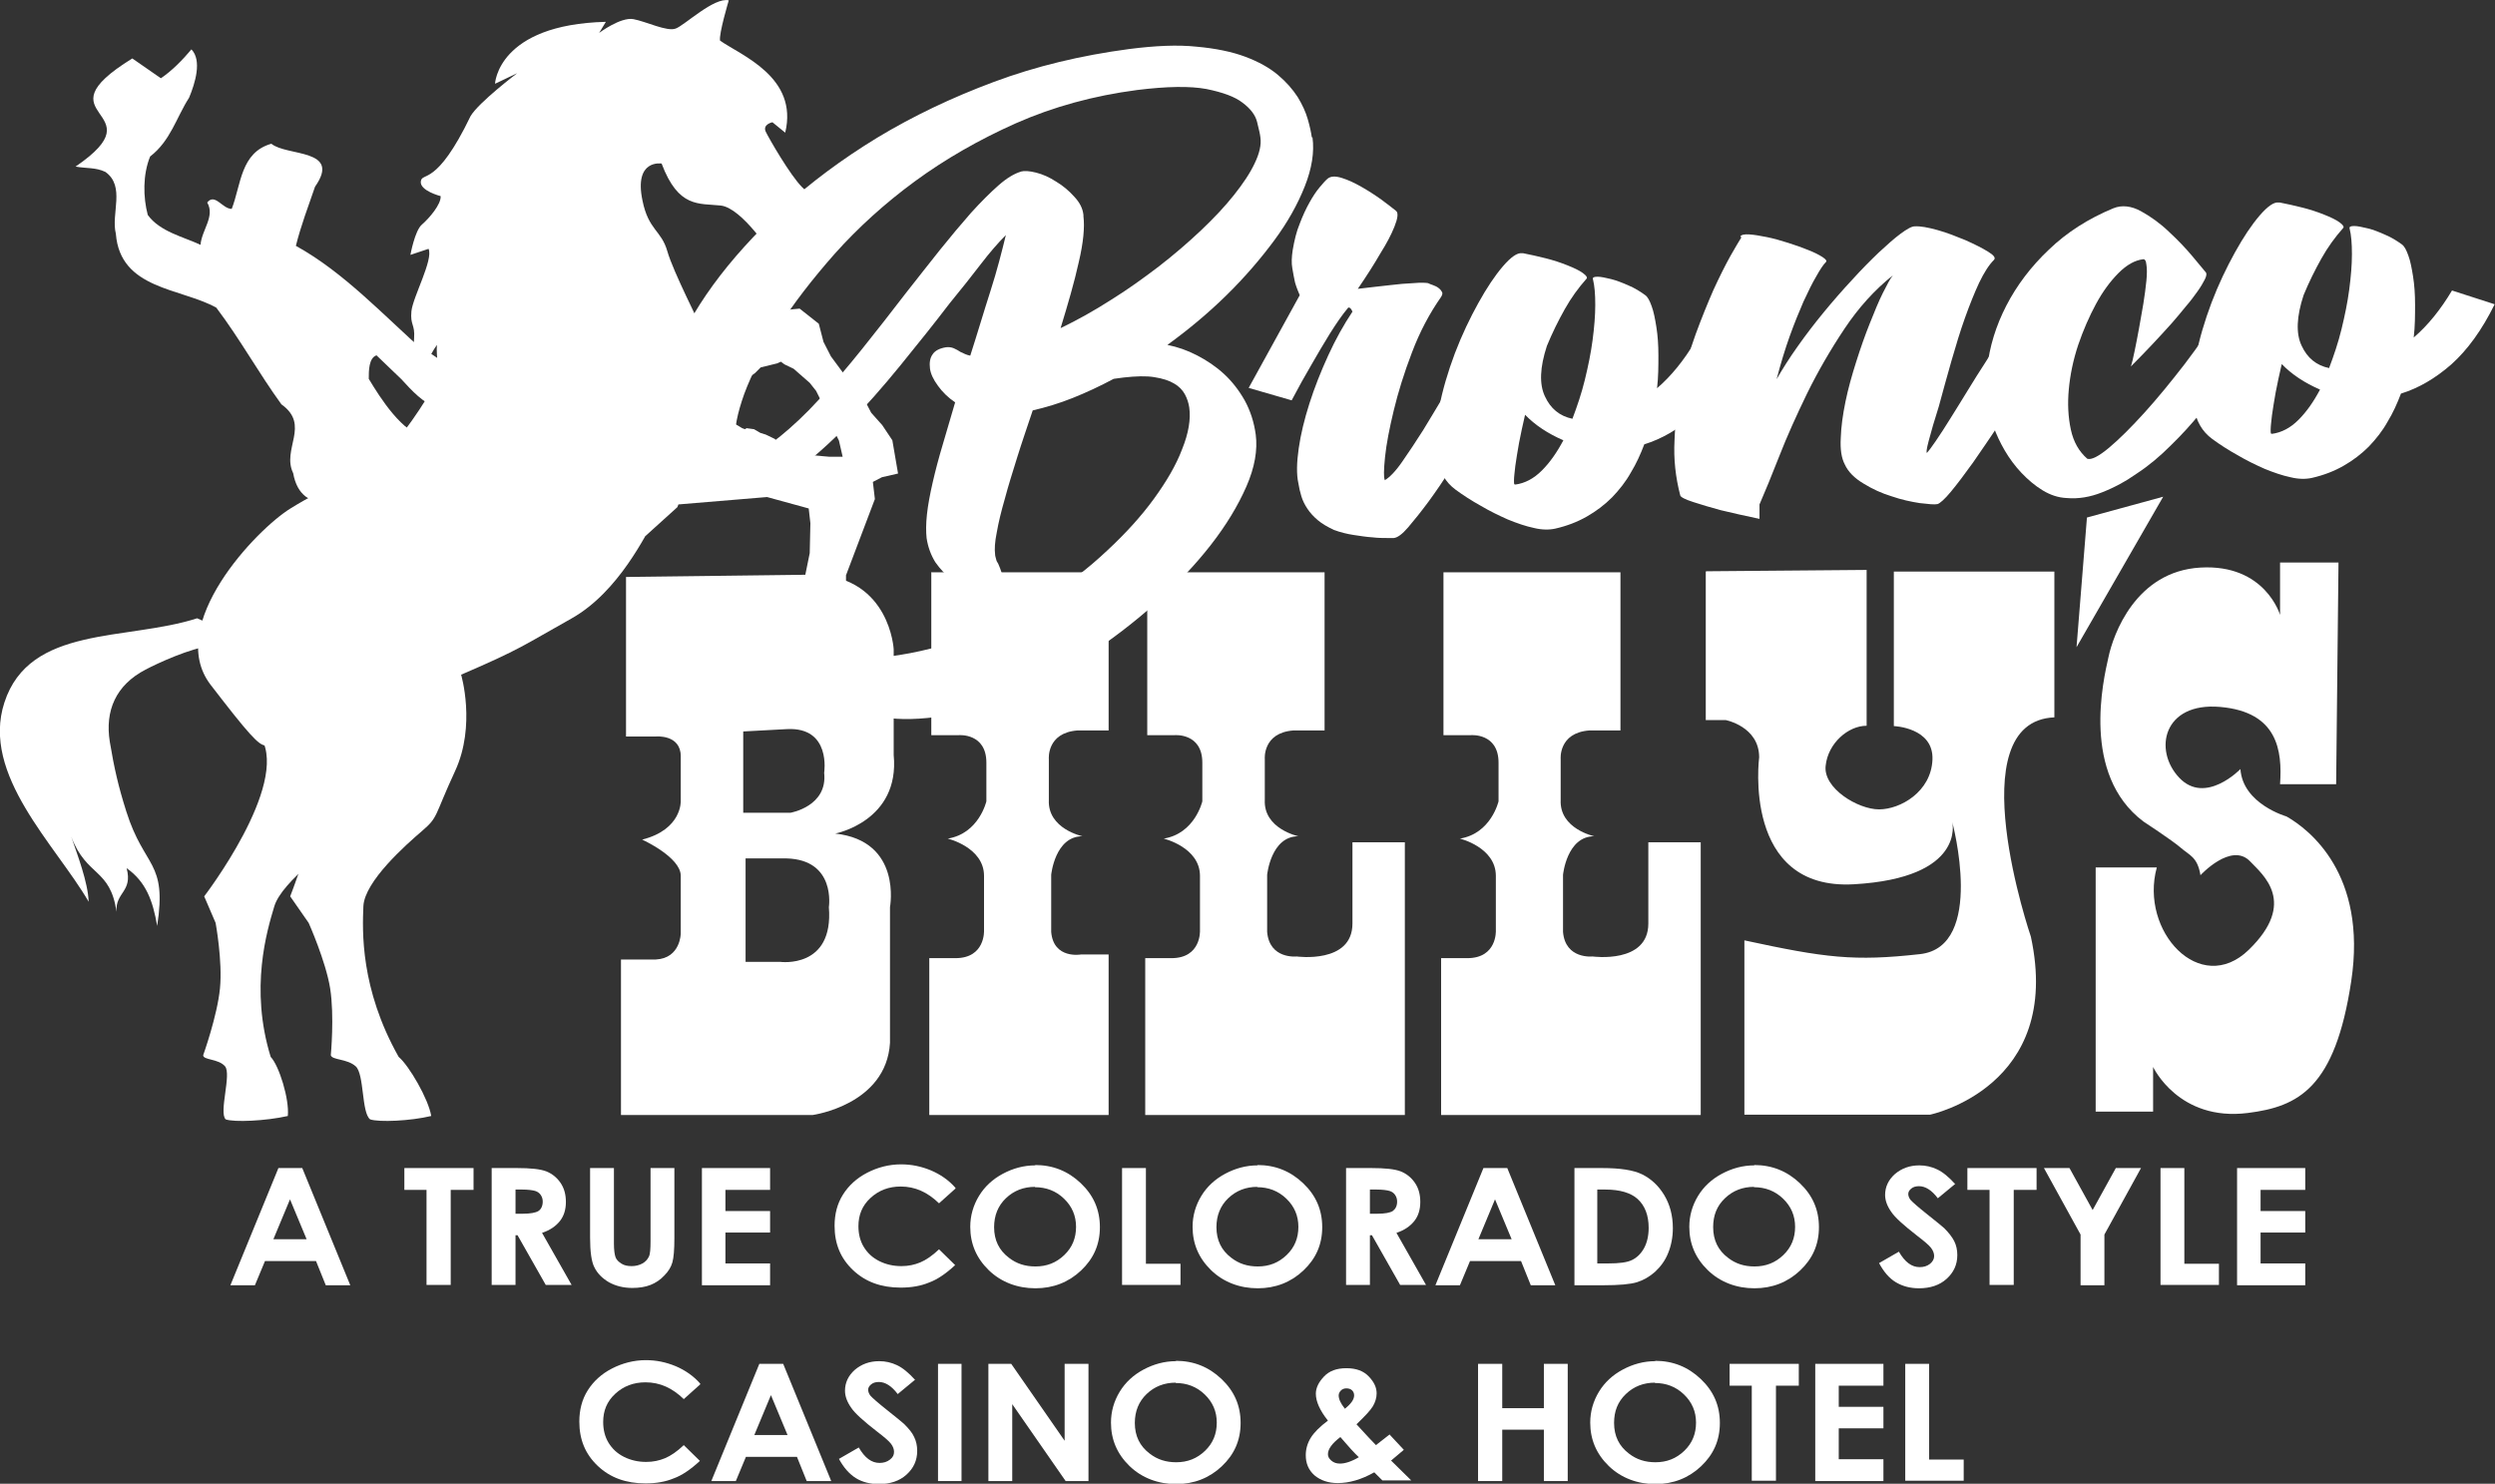 <?xml version="1.0" encoding="UTF-8"?><svg id="Layer_2" xmlns="http://www.w3.org/2000/svg" viewBox="0 0 74.29 44.18"><rect x="0" y="0" width="74.29" height="44.18" fill="#333333" stroke="none"/><defs><style>.cls-1{fill:#fff;}</style></defs><g id="Layer_1-2"><g><g><path class="cls-1" d="m24.87,24.82s1.93-.37,1.74-2.34v-3.15s-.11-2.11-2.3-2.22l-5.67.07v4.75h.89s.74-.07.74.59v1.33s.04.85-1.15,1.15c0,0,1.15.52,1.15,1.08v1.71s0,.74-.74.78h-1.04v4.63h5.71s2.19-.3,2.3-2.15v-4.04s.37-1.97-1.63-2.19Zm-2.74-3.04l1.3-.07c1.33-.07,1.11,1.3,1.11,1.3.11,1-1,1.19-1,1.19h-1.41v-2.41Zm1.11,6.86h-1.04v-3.08h1.22c1.48.04,1.26,1.45,1.26,1.45.15,1.85-1.45,1.63-1.45,1.63Z"/><path class="cls-1" d="m27.73,17.03v4.86h.82s.82-.07.82.82v1.15s-.22.96-1.15,1.11c0,0,1.08.26,1.08,1.11v1.63s.04.82-.85.82h-.78v4.67h5.34v-4.78h-.82s-.82.15-.89-.67v-1.7s.11-1.15.93-1.15c0,0-1.04-.22-1-1.08v-1.22s-.07-.78.85-.85h.93v-4.71h-5.27Z"/><path class="cls-1" d="m34.16,17.03v4.86h.82s.82-.07.82.82v1.15s-.22.96-1.15,1.11c0,0,1.08.26,1.08,1.11v1.63s.04.82-.85.82h-.78v4.67h7.73v-8.12h-1.56v2.42c0,1.21-1.66.98-1.66.98,0,0-.81.09-.88-.73v-1.7s.11-1.15.93-1.15c0,0-1.04-.22-1-1.08v-1.22s-.07-.78.85-.85h.93v-4.71h-5.26Z"/><path class="cls-1" d="m42.98,17.03v4.86h.82s.82-.07.82.82v1.15s-.22.96-1.15,1.11c0,0,1.07.26,1.07,1.11v1.63s.04.82-.85.82h-.78v4.67h7.73v-8.12h-1.56v2.42c0,1.21-1.66.98-1.66.98,0,0-.81.09-.88-.73v-1.7s.11-1.15.93-1.15c0,0-1.04-.22-1-1.08v-1.22s-.07-.78.85-.85h.93v-4.71h-5.27Z"/><path class="cls-1" d="m50.79,17.03v4.41h.59s1,.19,1,1.11c0,0-.52,3.97,2.82,3.78,3.34-.19,2.93-1.85,2.93-1.85,0,0,1,3.71-.96,3.93-1.97.22-2.82.11-5.23-.41v5.19h5.53s3.97-.82,3-5.3c0,0-2.19-6.41.7-6.53v-4.34h-4.78v4.6s1.19.04,1.15,1c-.04.96-.96,1.48-1.59,1.48s-1.67-.63-1.59-1.3c.07-.67.67-1.19,1.22-1.19v-4.64l-4.78.04Z"/><path class="cls-1" d="m69.63,16.75h-1.74v1.56s-.44-1.52-2.37-1.41c-1.93.11-2.6,2-2.74,2.67-.15.67-.82,3.49,1.04,4.89,0,0,.87.57,1.11.78.26.23.5.27.59.82,0,0,.92-1,1.48-.41.38.4,1.41,1.22-.04,2.63-1.45,1.41-3.26-.56-2.74-2.45h-1.82v7.27h1.71v-1.33s.76,1.63,2.82,1.37c1.51-.19,2.6-.74,3.08-3.93.48-3.19-1.26-4.52-1.93-4.9,0,0-1.3-.37-1.37-1.41,0,0-1.04,1.08-1.82.26-.78-.82-.48-2.26,1.22-2.11,1.71.15,1.85,1.3,1.78,2.3h1.67l.07-6.6Z"/><polygon class="cls-1" points="64.41 14.79 62.14 15.41 61.83 19.27 64.41 14.79"/></g><path class="cls-1" d="m39.08,4.09c.06.44-.02.93-.23,1.46-.21.53-.51,1.07-.91,1.61-.4.54-.87,1.09-1.42,1.63-.55.54-1.14,1.03-1.76,1.48.3.06.59.16.88.31s.56.33.8.55c.24.22.45.49.62.79.17.31.28.65.33,1.02.06.46-.03.98-.28,1.55-.25.57-.6,1.15-1.06,1.74s-1.01,1.17-1.65,1.74c-.64.57-1.32,1.09-2.04,1.56-.72.47-1.47.86-2.24,1.19-.77.32-1.52.53-2.25.63-.7.09-1.29.08-1.76-.03-.47-.11-.85-.27-1.15-.49-.3-.22-.51-.47-.65-.76-.14-.29-.23-.56-.26-.81-.05-.4-.02-.7.09-.91.11-.2.25-.32.41-.34.18-.02.35.05.52.23.17.18.28.46.33.84.01.12.1.24.26.36.16.12.42.15.8.11.86-.11,1.68-.32,2.47-.63.79-.31,1.52-.68,2.2-1.11.68-.43,1.29-.9,1.84-1.42.55-.51,1.02-1.03,1.39-1.54.37-.51.66-1,.84-1.48.19-.47.26-.89.21-1.24-.02-.13-.06-.26-.13-.39-.07-.13-.18-.24-.32-.32-.15-.09-.34-.15-.59-.19-.24-.04-.55-.03-.91.01l-.3.04c-.41.22-.82.41-1.22.57-.4.16-.8.28-1.19.37-.16.48-.32.94-.46,1.39-.14.45-.27.86-.37,1.24-.11.38-.19.71-.24,1-.06.29-.07.51-.05.66,0,.05.02.09.03.14s.03.09.06.13h0c.04.09.08.19.11.29.03.1.04.18.04.26,0,.08-.04.14-.11.19-.07.05-.18.08-.32.1-.16.02-.34,0-.54-.07-.2-.06-.39-.16-.57-.3-.18-.14-.34-.31-.48-.51-.13-.21-.22-.45-.26-.72-.02-.19-.02-.42.01-.7s.09-.6.17-.95c.08-.35.18-.73.3-1.13.12-.4.24-.82.37-1.26-.21-.14-.38-.31-.51-.49-.14-.19-.22-.36-.24-.52-.02-.17,0-.31.08-.42.07-.11.21-.18.4-.21.08-.01.16,0,.23.03.07.03.14.07.2.11.04.02.08.03.13.06.05.02.1.04.16.05.21-.65.4-1.3.6-1.92s.34-1.18.46-1.67c-.24.24-.49.53-.75.87-.26.34-.57.73-.93,1.17-.45.59-.94,1.2-1.46,1.84-.52.64-1.05,1.24-1.58,1.78-.53.55-1.06,1.01-1.56,1.39-.51.38-.98.6-1.41.65h-.08c-.24.04-.49.04-.75,0-.26-.04-.51-.13-.75-.28-.23-.15-.44-.36-.61-.65-.17-.28-.29-.65-.35-1.1-.07-.57.02-1.21.28-1.94.26-.72.67-1.47,1.23-2.24.56-.77,1.25-1.53,2.07-2.29.83-.76,1.77-1.46,2.82-2.1,1.06-.64,2.21-1.19,3.47-1.66,1.26-.47,2.6-.79,4.03-.98.78-.1,1.45-.13,2.01-.07.56.05,1.05.15,1.45.3.4.15.72.33.97.54.25.21.44.43.59.66.14.23.24.45.3.66.06.21.1.39.12.54Zm-6.82,2.35c.04.32,0,.78-.14,1.37-.13.59-.32,1.24-.54,1.96.5-.24,1-.52,1.5-.84.5-.31.97-.65,1.43-1,.45-.35.87-.71,1.25-1.07.38-.36.71-.71.98-1.05.27-.34.48-.65.62-.95.14-.29.2-.55.17-.76-.01-.11-.05-.26-.1-.47-.05-.2-.19-.39-.43-.57-.23-.18-.59-.31-1.08-.41-.49-.09-1.17-.08-2.06.03-1.3.17-2.5.5-3.61.99-1.1.49-2.11,1.07-3.01,1.73s-1.69,1.38-2.38,2.15c-.68.77-1.25,1.51-1.7,2.22-.45.72-.78,1.37-1,1.96-.21.59-.3,1.05-.26,1.37.02.15.06.25.12.31.06.06.12.09.19.1h.01c.29-.04.62-.21.99-.5.37-.3.77-.67,1.18-1.12.41-.45.84-.95,1.28-1.5.44-.55.87-1.1,1.3-1.66.35-.44.68-.87,1.01-1.28.33-.41.64-.78.93-1.11.3-.33.57-.6.82-.82.25-.22.47-.35.67-.41h-.01c.11-.03.26-.02.46.03.2.05.4.14.6.27.2.12.38.27.54.45.16.17.25.35.27.54Z"/><g><path class="cls-1" d="m41.23,14.3c.14-.08.32-.26.52-.55.2-.29.41-.6.63-.95.21-.35.42-.69.62-1.03.2-.34.36-.61.49-.82,0-.01.09,0,.23,0,.15.01.3.04.46.07.16.03.31.07.43.12.13.05.19.09.18.13-.07.13-.18.34-.34.62-.16.28-.34.6-.55.95-.21.35-.43.71-.67,1.08-.24.37-.47.71-.69,1.01-.23.31-.43.56-.61.77s-.32.31-.43.32c-.02,0-.09,0-.2,0-.12,0-.26,0-.43-.02-.17-.01-.36-.04-.56-.07-.2-.03-.4-.08-.59-.15-.19-.09-.35-.18-.48-.29-.13-.11-.23-.22-.31-.34-.08-.12-.14-.24-.18-.37-.04-.13-.07-.26-.09-.39-.06-.27-.05-.62.01-1.04.06-.42.17-.87.32-1.34.15-.47.34-.95.56-1.43.22-.48.46-.91.72-1.3-.01-.03-.03-.06-.05-.09-.05-.05-.08-.04-.1,0-.16.19-.33.44-.52.74-.19.31-.37.61-.54.91-.2.34-.4.7-.6,1.08l-1.28-.37,1.52-2.76c-.05-.12-.1-.24-.14-.38-.03-.12-.05-.26-.08-.42-.03-.16-.02-.34.01-.54.05-.29.11-.55.21-.79.09-.24.19-.45.29-.63.1-.18.2-.33.3-.45.1-.12.18-.21.24-.26.1-.08.24-.08.43-.02s.38.15.59.27c.21.12.41.25.59.38.19.14.33.25.43.33.07.06.05.22-.05.47-.1.25-.24.51-.41.78-.19.33-.42.69-.68,1.07.35-.04.67-.08.96-.11.24-.03.47-.05.7-.06.22-.02.37-.01.43,0,.04.02.09.04.15.06.06.02.12.05.17.09.05.04.08.08.1.12.02.04,0,.09-.03.14-.35.5-.64,1.05-.87,1.66-.23.6-.41,1.18-.54,1.72-.13.54-.22,1-.26,1.39-.04.39-.04.61-.01.67Z"/><path class="cls-1" d="m45.35,7.54c.21.04.43.09.67.15.24.06.45.13.65.21.2.08.35.15.46.23.11.08.15.14.1.18-.23.26-.45.56-.64.9-.19.34-.37.7-.53,1.09-.21.64-.23,1.14-.06,1.5.17.37.44.59.82.67.14-.37.27-.75.37-1.16.1-.41.18-.8.23-1.18.05-.38.08-.73.08-1.05,0-.32-.02-.57-.07-.77-.01-.05.03-.07.14-.07.1,0,.23.03.4.07.16.04.34.11.52.19.19.08.35.18.5.29.07.05.13.16.19.33.06.16.1.37.14.62.04.25.06.53.06.84,0,.31,0,.64-.04.98.42-.36.8-.83,1.14-1.4l1.27.41c-.38.77-.81,1.36-1.29,1.79-.48.42-.98.71-1.5.87-.11.29-.24.58-.4.84-.15.27-.34.51-.56.74-.22.22-.47.41-.75.57-.28.16-.59.28-.94.36-.18.04-.4.04-.64-.02-.24-.05-.5-.14-.77-.25-.27-.12-.54-.25-.81-.41-.27-.15-.52-.31-.75-.48-.3-.22-.49-.54-.55-.98-.06-.44-.04-.92.06-1.45.1-.53.26-1.07.47-1.63.21-.55.45-1.05.7-1.5s.49-.81.73-1.09c.24-.28.43-.41.57-.39Zm-.24,6.89c.3-.04.56-.18.8-.42.24-.24.45-.54.64-.9-.46-.2-.84-.45-1.14-.76-.07.3-.13.58-.18.84-.05.26-.08.49-.11.68-.02.19-.04.33-.04.43,0,.1,0,.14.04.12Z"/><path class="cls-1" d="m51.82,7.04c.03-.05.12-.07.27-.06.15.01.32.04.52.08s.41.1.63.17c.22.07.42.14.59.21.18.07.32.14.43.21.11.07.14.12.11.15-.08.08-.18.23-.29.43-.12.2-.24.45-.38.75-.13.3-.27.64-.41,1.03-.14.39-.27.82-.39,1.28.18-.31.38-.63.63-.98.24-.34.5-.68.78-1.02s.56-.66.84-.96c.28-.31.55-.58.79-.81.25-.23.46-.42.65-.56.19-.14.33-.22.42-.22.17-.01.39.03.68.11.29.08.56.19.83.3.27.12.49.23.67.34.18.11.24.19.18.25-.15.15-.29.37-.44.68-.14.3-.28.65-.42,1.04-.14.39-.27.82-.4,1.27-.13.46-.26.92-.38,1.37-.13.41-.23.75-.3,1.02-.07.26-.08.38-.05.36.04-.04.13-.16.26-.35.13-.19.28-.42.44-.68s.34-.54.52-.84c.18-.29.35-.57.51-.81.16-.25.28-.45.39-.61.1-.16.16-.24.18-.24.03,0,.1,0,.22.02.12.02.25.04.39.06.14.03.27.06.4.09.12.04.2.07.23.11.02.03-.04.16-.17.41-.13.24-.31.54-.52.89-.21.35-.45.73-.72,1.12-.26.4-.52.77-.76,1.12-.25.35-.47.64-.66.87-.19.23-.33.35-.4.37-.09.02-.27,0-.53-.03-.26-.04-.54-.1-.83-.2-.3-.09-.58-.22-.84-.38-.27-.16-.46-.35-.56-.57-.1-.19-.14-.45-.12-.79.01-.33.06-.69.14-1.08.08-.39.19-.78.32-1.19s.26-.78.4-1.13c.14-.35.26-.65.39-.91s.22-.43.3-.53c-.54.43-1.02.96-1.44,1.59-.42.63-.79,1.27-1.11,1.92-.32.66-.6,1.28-.83,1.87-.23.59-.43,1.07-.59,1.44,0,.07,0,.14,0,.21,0,.07,0,.14,0,.22-.44-.09-.82-.18-1.16-.26-.29-.08-.57-.16-.81-.24-.25-.08-.38-.15-.39-.2-.14-.54-.2-1.08-.17-1.64.02-.56.09-1.1.2-1.63.11-.53.25-1.04.43-1.53.18-.49.36-.93.53-1.32.18-.39.35-.73.5-1,.15-.27.27-.46.33-.56Z"/><path class="cls-1" d="m62.93,6.2c.25-.1.53-.07.82.09.29.16.57.36.83.61.26.24.5.49.7.73.2.24.33.4.4.48.03.04.02.11-.03.21-.05.1-.12.22-.22.36-.1.14-.21.29-.35.45-.13.16-.27.33-.42.5-.35.39-.75.82-1.21,1.28.03-.1.07-.25.11-.46.04-.21.09-.43.13-.67.04-.24.09-.49.13-.74.04-.25.07-.48.09-.68.02-.2.02-.37,0-.48-.01-.12-.05-.17-.1-.16-.24.03-.48.16-.73.41-.24.24-.47.55-.67.92-.2.37-.38.78-.53,1.22-.15.45-.24.89-.28,1.32-.04.43-.02.83.06,1.2.08.37.24.65.49.87.12.04.34-.07.65-.33.31-.26.66-.61,1.05-1.04.39-.43.79-.92,1.2-1.45.41-.54.78-1.07,1.1-1.6l1.23.41c-.6.99-1.22,1.87-1.86,2.65-.28.34-.57.66-.89.97-.31.31-.64.59-.99.82-.34.24-.69.43-1.05.57-.35.14-.7.2-1.05.17-.25-.01-.49-.09-.72-.23-.23-.14-.44-.32-.63-.52-.19-.2-.36-.43-.5-.67-.14-.24-.25-.48-.33-.7-.19-.54-.26-1.13-.19-1.76.07-.63.26-1.25.57-1.85.31-.6.73-1.16,1.27-1.67.53-.51,1.17-.92,1.92-1.23Z"/><path class="cls-1" d="m67.88,6.03c.21.04.43.09.67.15.24.06.45.13.65.21s.35.15.46.23c.11.08.15.14.1.18-.23.26-.45.56-.64.9-.19.34-.37.7-.53,1.09-.21.64-.23,1.14-.06,1.5.17.37.44.59.82.67.14-.37.27-.75.37-1.16.1-.41.18-.8.23-1.18.05-.38.08-.73.08-1.05,0-.32-.02-.57-.07-.77-.01-.05.03-.07.14-.07.1,0,.23.03.4.07s.34.11.52.19c.19.08.35.18.5.29.07.05.13.16.19.33.06.16.1.37.14.62.04.25.06.53.06.84,0,.31,0,.64-.04.98.42-.36.8-.83,1.14-1.4l1.27.41c-.38.77-.81,1.36-1.29,1.79-.48.42-.98.71-1.5.87-.11.29-.24.58-.4.84-.15.27-.34.51-.56.74-.22.22-.47.41-.75.57-.28.16-.59.28-.94.36-.18.04-.4.04-.64-.02-.24-.05-.5-.14-.77-.25-.27-.12-.54-.25-.81-.41-.27-.15-.52-.31-.75-.48-.3-.22-.49-.54-.55-.98-.06-.44-.04-.92.06-1.45.1-.53.26-1.07.47-1.63.21-.55.45-1.05.7-1.5.25-.45.49-.81.73-1.09.24-.28.43-.41.57-.39Zm-.24,6.89c.3-.04.56-.18.8-.42.24-.24.45-.54.64-.9-.46-.2-.84-.45-1.14-.76-.07.3-.13.58-.18.84-.05.26-.08.49-.11.68-.02.19-.04.33-.04.43,0,.1,0,.14.04.12Z"/></g><g><path class="cls-1" d="m8.28,34.78h.72l1.43,3.49h-.73l-.29-.72h-1.52l-.3.72h-.73l1.43-3.49Zm.36.92l-.5,1.2h.99l-.5-1.2Z"/><path class="cls-1" d="m12.05,34.78h2.05v.65h-.68v2.83h-.72v-2.83h-.66v-.65Z"/><path class="cls-1" d="m14.64,34.78h.75c.41,0,.7.03.88.1.17.07.31.18.42.34.11.16.16.35.16.57,0,.23-.06.42-.18.57s-.29.27-.53.35l.88,1.55h-.77l-.84-1.48h-.06v1.48h-.71v-3.49Zm.71,1.36h.22c.22,0,.38-.03.46-.08s.13-.15.13-.28c0-.08-.02-.14-.06-.2-.04-.06-.1-.1-.17-.12-.07-.02-.2-.04-.39-.04h-.19v.72Z"/><path class="cls-1" d="m17.57,34.78h.71v2.25c0,.19.02.33.05.41s.1.14.18.19.18.07.3.07c.12,0,.23-.03.32-.08s.15-.12.19-.2.05-.24.05-.47v-2.17h.71v2.08c0,.35-.02.59-.06.73-.04.14-.12.27-.24.39-.12.13-.26.22-.41.28-.15.06-.34.09-.54.09-.27,0-.5-.06-.7-.17-.2-.12-.34-.26-.43-.44-.09-.17-.13-.47-.13-.89v-2.08Z"/><path class="cls-1" d="m20.9,34.78h2.03v.65h-1.33v.63h1.33v.64h-1.33v.92h1.33v.65h-2.03v-3.49Z"/><path class="cls-1" d="m28.45,35.39l-.49.44c-.34-.33-.71-.5-1.14-.5-.35,0-.65.11-.9.34s-.36.51-.36.84c0,.23.05.44.16.62.11.18.26.32.46.42.2.1.42.15.66.15.21,0,.39-.04.56-.11s.36-.2.56-.39l.48.47c-.27.25-.53.43-.78.52-.24.1-.52.15-.84.15-.58,0-1.05-.17-1.42-.52s-.55-.78-.55-1.32c0-.35.08-.66.25-.93.17-.27.41-.49.72-.65.31-.16.65-.25,1.01-.25.31,0,.6.06.89.18.28.12.53.29.73.52Z"/><path class="cls-1" d="m30.82,34.69c.53,0,.98.18,1.36.54.38.36.57.79.57,1.31s-.19.94-.56,1.29c-.37.35-.83.53-1.36.53s-1.02-.18-1.39-.54-.55-.79-.55-1.29c0-.33.09-.64.26-.92.17-.28.41-.5.71-.66.3-.16.62-.25.97-.25Zm0,.65c-.34,0-.63.11-.87.34-.23.22-.35.51-.35.86,0,.39.15.69.44.91.23.18.49.26.79.26.34,0,.62-.11.86-.34.24-.23.35-.51.35-.84s-.12-.61-.36-.84c-.24-.23-.53-.34-.87-.34Z"/><path class="cls-1" d="m33.41,34.78h.71v2.85h1.03v.63h-1.74v-3.49Z"/><path class="cls-1" d="m37.44,34.69c.53,0,.98.18,1.36.54.38.36.57.79.57,1.31s-.19.94-.56,1.29c-.37.35-.83.53-1.36.53s-1.02-.18-1.39-.54-.55-.79-.55-1.29c0-.33.09-.64.26-.92.17-.28.41-.5.71-.66.3-.16.62-.25.97-.25Zm0,.65c-.34,0-.63.11-.87.34-.23.22-.35.51-.35.86,0,.39.15.69.44.91.23.18.49.26.79.26.34,0,.62-.11.86-.34.24-.23.35-.51.35-.84s-.12-.61-.36-.84c-.24-.23-.53-.34-.87-.34Z"/><path class="cls-1" d="m40.08,34.78h.75c.41,0,.7.03.88.1.17.07.31.18.42.34.11.16.16.35.16.57,0,.23-.06.42-.18.57s-.29.27-.53.35l.88,1.55h-.77l-.84-1.48h-.06v1.48h-.71v-3.49Zm.71,1.36h.22c.23,0,.38-.03.46-.08.08-.06.13-.15.13-.28,0-.08-.02-.14-.06-.2-.04-.06-.1-.1-.17-.12-.07-.02-.2-.04-.39-.04h-.19v.72Z"/><path class="cls-1" d="m44.16,34.78h.72l1.43,3.49h-.73l-.29-.72h-1.52l-.3.72h-.73l1.43-3.49Zm.36.92l-.5,1.2h.99l-.5-1.2Z"/><path class="cls-1" d="m46.86,34.78h.84c.54,0,.94.06,1.2.19s.48.33.65.61c.17.28.26.61.26.99,0,.27-.05.52-.14.74-.09.23-.23.41-.39.56-.17.15-.35.25-.54.31-.2.06-.53.09-1.01.09h-.85v-3.49Zm.7.64v2.2h.33c.32,0,.56-.03.7-.1.15-.07.27-.19.36-.35s.14-.37.14-.61c0-.37-.11-.66-.33-.86-.2-.18-.52-.28-.96-.28h-.24Z"/><path class="cls-1" d="m52.23,34.69c.53,0,.98.18,1.36.54.38.36.57.79.57,1.31s-.19.94-.56,1.29-.83.53-1.36.53-1.02-.18-1.39-.54c-.37-.36-.55-.79-.55-1.29,0-.33.09-.64.26-.92.17-.28.41-.5.71-.66s.62-.25.97-.25Zm0,.65c-.34,0-.63.11-.87.34s-.35.51-.35.86c0,.39.15.69.44.91.23.18.49.26.79.26.34,0,.62-.11.86-.34.24-.23.35-.51.35-.84s-.12-.61-.36-.84c-.24-.23-.53-.34-.87-.34Z"/><path class="cls-1" d="m58.22,35.25l-.52.43c-.18-.24-.37-.36-.56-.36-.09,0-.17.02-.23.07-.06.05-.09.1-.09.16s.02.11.06.17c.06.07.23.22.52.45.27.21.43.35.49.4.14.14.24.27.3.39.06.12.09.26.09.41,0,.29-.11.52-.32.71-.21.19-.49.28-.82.28-.26,0-.49-.06-.69-.18-.2-.12-.36-.31-.5-.57l.59-.34c.18.31.38.46.62.46.12,0,.22-.03.31-.1.08-.07.12-.14.12-.23,0-.08-.03-.16-.09-.24s-.2-.2-.41-.36c-.4-.31-.67-.55-.78-.72-.12-.17-.18-.34-.18-.5,0-.24.1-.45.29-.62.2-.17.44-.26.73-.26.19,0,.36.04.53.12.17.08.35.23.54.44Z"/><path class="cls-1" d="m58.59,34.78h2.05v.65h-.68v2.83h-.72v-2.83h-.66v-.65Z"/><path class="cls-1" d="m60.86,34.78h.76l.69,1.25.69-1.25h.75l-1.09,1.98v1.51h-.71v-1.51l-1.09-1.98Z"/><path class="cls-1" d="m64.33,34.78h.71v2.85h1.03v.63h-1.74v-3.49Z"/><path class="cls-1" d="m66.61,34.78h2.03v.65h-1.33v.63h1.33v.64h-1.33v.92h1.33v.65h-2.03v-3.49Z"/><path class="cls-1" d="m20.85,41.22l-.49.44c-.34-.33-.71-.5-1.14-.5-.35,0-.65.11-.9.34s-.36.51-.36.84c0,.23.05.44.16.62.11.18.26.32.46.42.2.1.42.15.66.15.21,0,.39-.04.56-.11s.36-.2.56-.39l.48.47c-.27.25-.53.43-.78.52-.24.1-.52.15-.84.15-.58,0-1.05-.17-1.42-.52s-.55-.78-.55-1.32c0-.35.08-.66.25-.93.17-.27.41-.49.72-.65.31-.16.65-.25,1.01-.25.31,0,.6.06.89.18.28.12.53.29.73.52Z"/><path class="cls-1" d="m22.6,40.61h.72l1.43,3.49h-.73l-.29-.72h-1.52l-.3.72h-.73l1.43-3.49Zm.36.92l-.5,1.2h.99l-.5-1.2Z"/><path class="cls-1" d="m27.25,41.08l-.52.43c-.18-.24-.37-.36-.56-.36-.09,0-.17.02-.23.07s-.09.1-.09.16.02.11.06.17c.06.07.23.22.52.45.27.21.43.35.49.4.14.14.25.27.3.39.06.12.09.26.09.41,0,.29-.11.52-.32.71s-.49.28-.82.28c-.26,0-.5-.06-.69-.18s-.36-.31-.5-.57l.59-.34c.18.31.38.46.62.46.12,0,.22-.03.31-.1s.12-.14.12-.23c0-.08-.03-.16-.09-.24-.06-.08-.2-.2-.41-.36-.4-.31-.67-.55-.78-.72-.12-.17-.18-.34-.18-.5,0-.24.1-.45.29-.62.2-.17.44-.26.73-.26.19,0,.36.04.53.12s.35.23.54.44Z"/><path class="cls-1" d="m27.93,40.61h.7v3.49h-.7v-3.49Z"/><path class="cls-1" d="m29.43,40.61h.68l1.59,2.29v-2.29h.71v3.49h-.68l-1.59-2.29v2.29h-.71v-3.49Z"/><path class="cls-1" d="m35.01,40.52c.53,0,.98.18,1.36.54.38.36.57.79.57,1.31s-.19.94-.56,1.29c-.37.35-.83.53-1.36.53s-1.02-.18-1.39-.54-.55-.79-.55-1.29c0-.33.09-.64.26-.92.17-.28.41-.5.71-.66.3-.16.62-.25.97-.25Zm0,.65c-.34,0-.63.11-.87.34-.23.22-.35.51-.35.86,0,.39.15.69.44.91.23.18.49.26.79.26.34,0,.62-.11.86-.34.24-.23.35-.51.35-.84s-.12-.61-.36-.84c-.24-.23-.53-.34-.87-.34Z"/><path class="cls-1" d="m41.38,42.72l.42.45-.19.16-.19.16.6.59h-.86l-.24-.24c-.39.22-.75.32-1.09.32-.28,0-.51-.08-.69-.23-.18-.16-.26-.36-.26-.6,0-.18.05-.36.15-.52.1-.16.27-.33.51-.51-.24-.3-.36-.57-.36-.8,0-.17.08-.34.24-.51.16-.17.38-.25.67-.25s.51.08.67.25.23.33.23.5c0,.13-.04.26-.11.38s-.24.3-.49.54c.3.33.5.54.58.62.05-.04.19-.15.41-.32Zm-.92.67c-.13-.12-.31-.32-.55-.6-.25.19-.37.36-.37.51,0,.07.03.13.1.19.07.06.15.09.26.09.15,0,.34-.06.56-.19Zm-.42-1.44c.19-.15.28-.28.28-.4,0-.06-.02-.11-.06-.15-.04-.04-.1-.06-.17-.06-.06,0-.12.02-.16.06-.04.04-.07.09-.07.15,0,.11.06.24.18.39Z"/><path class="cls-1" d="m44.01,40.61h.72v1.32h1.24v-1.32h.71v3.49h-.71v-1.53h-1.24v1.53h-.72v-3.49Z"/><path class="cls-1" d="m49.28,40.52c.53,0,.98.18,1.36.54.38.36.57.79.57,1.31s-.19.94-.56,1.29-.83.53-1.36.53-1.02-.18-1.39-.54c-.37-.36-.55-.79-.55-1.29,0-.33.09-.64.26-.92.17-.28.41-.5.71-.66s.62-.25.97-.25Zm0,.65c-.34,0-.63.11-.87.34s-.35.51-.35.86c0,.39.15.69.44.91.23.18.49.26.79.26.34,0,.62-.11.86-.34.24-.23.35-.51.35-.84s-.12-.61-.36-.84c-.24-.23-.53-.34-.87-.34Z"/><path class="cls-1" d="m51.51,40.61h2.05v.65h-.68v2.83h-.72v-2.83h-.66v-.65Z"/><path class="cls-1" d="m54.05,40.61h2.03v.65h-1.33v.63h1.33v.64h-1.33v.92h1.33v.65h-2.03v-3.49Z"/><path class="cls-1" d="m56.73,40.61h.71v2.85h1.03v.63h-1.74v-3.49Z"/></g><g><path class="cls-1" d="m14.74,2.49s.08-1.76,3.3-1.84l-.2.33s.64-.48,1.02-.41c.38.07,1,.38,1.26.28.27-.1,1.14-.94,1.58-.84,0,0-.3,1-.26,1.2.63.44,2.34,1.09,1.94,2.74l-.38-.31s-.3.06-.2.28c.1.21.73,1.3,1.08,1.65.35.35.55.49.64.73.09.24-.12,1.04-.34,1.2-.05.04-1.09.27-1.18.1,0,0-.9-1.41-1.54-1.48-.65-.07-1.26.08-1.76-1.25,0,0-.83-.14-.57,1.1.18.89.56.88.74,1.51.18.63.98,2.17,1.05,2.38.07.21.25.88-.3,1.3l-.23,3.25s-.66.67-.9,1.07c-.25.39-1.05,2.14-2.48,2.94-1.43.8-1.49.9-3.28,1.67,0,0,.45,1.51-.18,2.87-.63,1.36-.49,1.36-.98,1.78-.49.42-1.71,1.5-1.75,2.24-.03.73-.1,2.45,1.05,4.49.31.26.89,1.26.97,1.76-.62.15-1.56.19-1.82.1-.26-.2-.17-1.35-.43-1.58-.26-.23-.7-.18-.74-.33,0,0,.11-1.17-.02-1.99-.13-.81-.64-1.95-.64-1.95l-.55-.79s1.7-4.26.33-4.61c-1.51-.38-.43,1.26-2.7-1.69-1.36-1.78,1.37-4.63,2.38-5.25,1.01-.63,2.42-1.22,3.12-1.99.69-.77,1.31-1.94,1.31-1.94,0,0-.1-.66-.07-.94,0,0-.55.75-.34,1.18,0,0-.45.16-.34-1.38.03-.42-.12-.38-.08-.8.04-.42.66-1.54.51-1.86l-.54.18s.13-.72.34-.9c.22-.19.58-.61.56-.85,0,0-.63-.16-.59-.44.04-.29.46.18,1.48-1.94.24-.41,1.39-1.28,1.39-1.28l-.65.31Z"/><path class="cls-1" d="m12.86,20.09s.06,1.51-.92,2.87c-.98,1.36-.84,1.36-1.44,1.78-.6.42-2.1,1.5-2.33,2.24-.22.73-.74,2.45-.11,4.49.25.26.56,1.26.51,1.76-.66.15-1.61.19-1.85.1-.21-.2.18-1.35-.02-1.58-.2-.23-.65-.18-.65-.33,0,0,.42-1.17.5-1.99.08-.81-.13-1.95-.13-1.95l-.34-.79s2.53-3.3,1.7-4.71l5.08-1.88Z"/><path class="cls-1" d="m19.23,15.95l.94-.85.03-.08,2.64-.22,1.24.34.05.44-.02.89-.23,1.13-.11.05-.03.08-.05.03-.56.76.08.57.33,1.18.03.05.05-.03.05.11.51-.19,1.01-1.73v-1.35s.86-2.27.86-2.27l-.06-.51.27-.14.48-.11-.17-.99-.3-.45-.33-.37-.25-.48-.3-.32-.65-.88-.22-.43-.14-.54-.57-.45-.97.09-.35.24-.32.3-.38.19-.32.3-.64.46-.29.22-.4.14-.95-.4v5.23Zm2.27-3.96l.81-.76.17-.12.17-.17.49-.12.11-.05.11.08.27.13.24.21.24.21.19.24.16.32.25.48.08.3.19.38.11.48h-.4s-.57-.05-.57-.05l-.11.05-.24-.08-.27-.13-.27-.13-.16-.19-.27-.13-.16-.05-.19-.11-.22-.03-.05.03-.08-.03-.49-.29-.35-.16.24-.33Z"/><path class="cls-1" d="m6.35,18.61c.1.42-.02.28-.07.62-.61.07-1.57.51-1.95.71-.88.46-1.21,1.22-1.06,2.15.13.78.25,1.31.49,2.07.54,1.71,1.22,1.46.92,3.41-.13-.75-.33-1.31-.91-1.72.19.71-.34.71-.3,1.3-.19-1.31-.89-1.03-1.35-2.24.18.53.5,1.36.52,1.94-.99-1.7-3.21-3.78-2.51-5.93.75-2.31,3.63-1.83,5.74-2.51l.48.21Z"/><path class="cls-1" d="m13.99,12.22c0-.44.28-.71.42-1.06-.14-.61-.77.05-1.12-.32l-.52-.35h-.11c-1.26-1.12-2.42-2.38-3.85-3.17.15-.6.37-1.18.57-1.76.8-1.14-.84-.9-1.3-1.28-.92.26-.9,1.22-1.18,1.94-.28,0-.5-.48-.73-.19.24.41-.16.81-.2,1.26-.51-.24-1.21-.39-1.57-.89-.14-.53-.15-1.2.07-1.74.61-.47.78-1.16,1.16-1.75.18-.43.39-1.11.07-1.44-.26.31-.58.64-.91.86l-.85-.59c-2.88,1.78.83,1.5-1.69,3.22.33.06.6.02.89.16.6.43.16,1.24.31,1.84.13,1.66,1.92,1.61,2.99,2.2.71.94,1.27,1.96,1.94,2.88.87.62,0,1.33.35,2.05.47,2.64,5.5-1.46,5.22-1.89Zm-1,.51c-.15.06-.19.25-.3.28-.69-.08-1.38-1.18-1.71-1.73,0-.24,0-.62.23-.7l.74.71c.32.35.64.7,1.06.85.28.16.1.43-.01.59Z"/></g></g></g></svg>